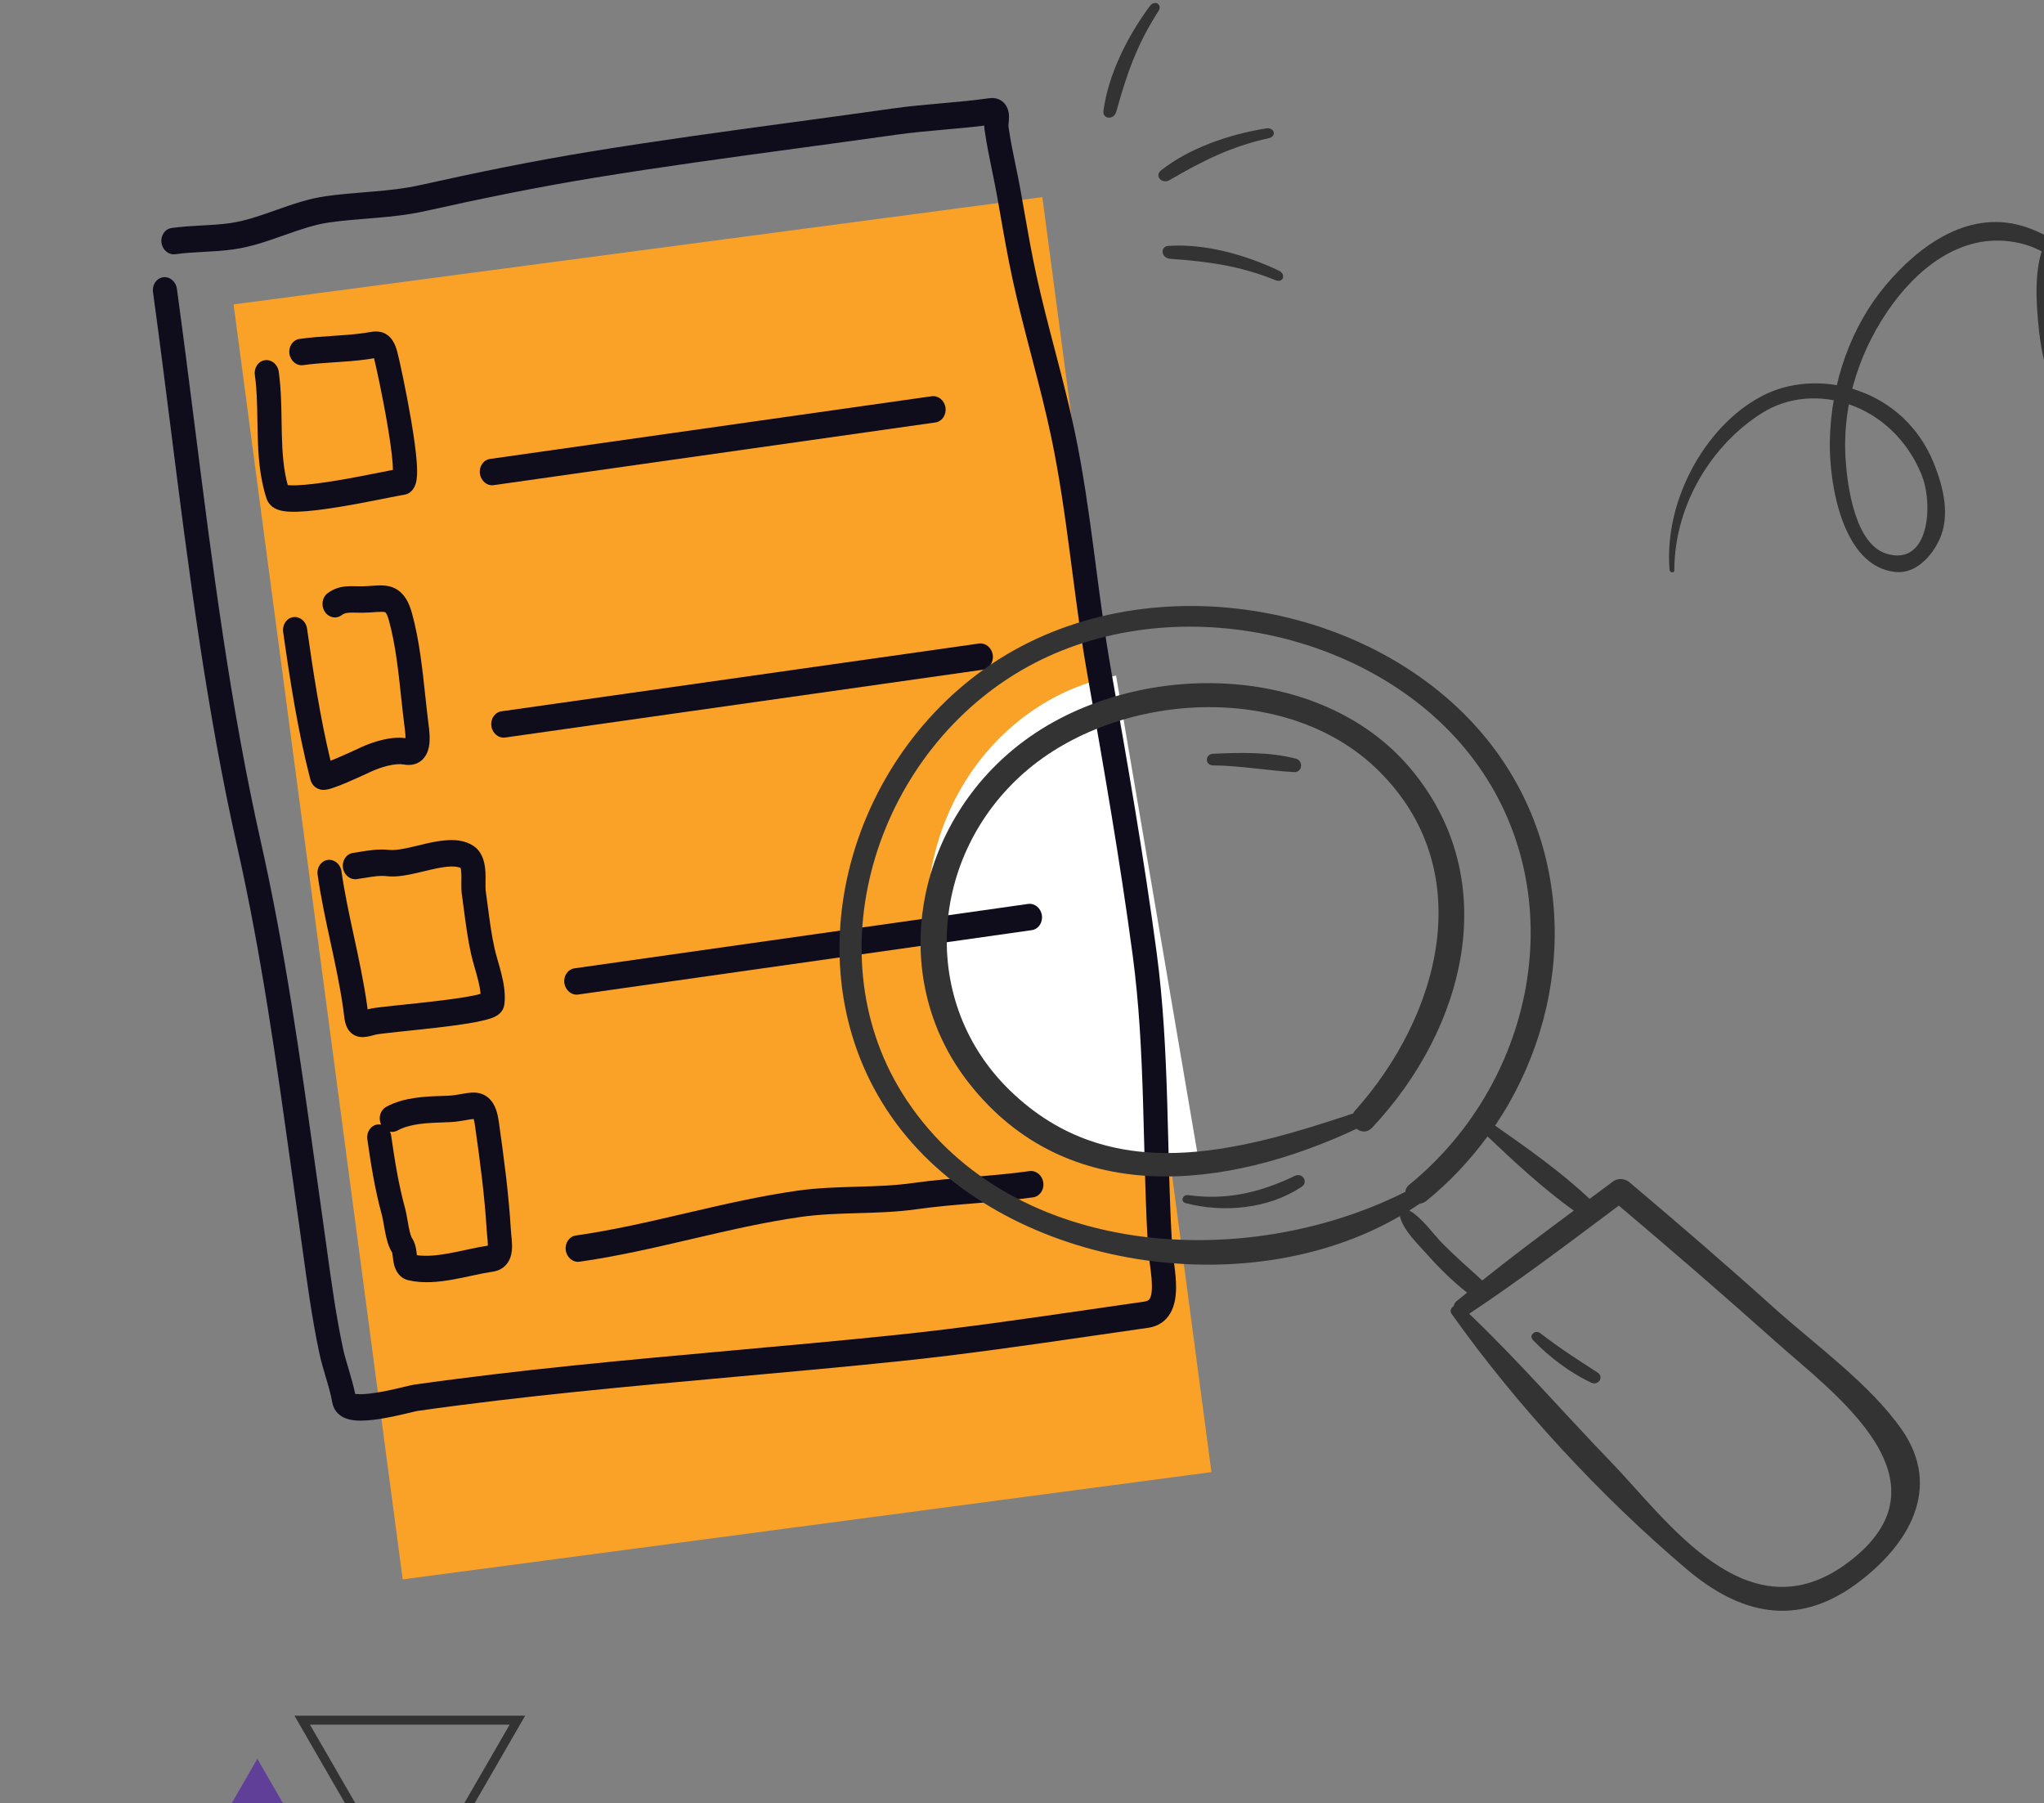 <svg width="280" height="247" viewBox="0 0 280 247" fill="none" xmlns="http://www.w3.org/2000/svg">
<rect x="0" y="0" width="280" height="247" fill="#808080" stroke="none"/>
<g clip-path="url(#clip0_720_3646)">
<rect x="32" y="41.696" width="111.756" height="176.165" transform="rotate(-7.556 32 41.696)" fill="#FAA228"/>
<path d="M40.335 235H71.941L56.138 262.371L40.335 235ZM69.814 236.228H42.461L56.137 259.916L69.814 236.228Z" fill="#333333"/>
<path d="M35.252 240.907L39.878 248.919L44.504 256.932H35.252H26L30.626 248.919L35.252 240.907Z" fill="#603F99"/>
<path d="M229.357 78.139C229.366 68.965 234.685 60.747 241.425 56.54C248.549 52.093 259.209 55.272 263.212 64.976C264.874 69.007 264.324 77.626 258.44 75.848C254.115 74.54 253.085 66.636 252.835 63.108C252.258 54.988 255.015 47.425 259.271 41.637C263.432 35.977 269.808 31.321 277.425 33.5C284.199 35.439 294.19 46.865 289.269 53.803C287.152 56.786 284.006 53.41 282.842 50.777C282.054 48.992 281.84 47.018 281.591 45.164C280.969 40.532 281.17 35.924 283.292 32.212C286.656 26.326 293.998 24.464 299.85 22.355C301.445 21.781 300.221 18.853 298.681 19.505C291.486 22.551 283.272 25.258 280.024 33.416C278.639 36.894 278.885 41.26 279.308 45.207C279.658 48.466 280.494 52.95 283.161 55.367C285.076 57.102 287.852 58.267 289.813 56.769C292.444 54.76 292.973 51.842 292.65 48.184C291.97 40.48 284.199 33.461 277.752 31.181C269.859 28.39 262.829 33.685 258.3 39.087C253.604 44.686 250.799 52.378 250.661 60.477C250.564 66.23 252.37 77.654 259.69 78.349C262.455 78.611 264.637 76.174 265.689 73.873C267.142 70.698 266.282 66.82 264.881 63.39C260.773 53.325 249.559 50.464 242.093 53.892C234.175 57.527 227.9 68.035 228.704 78.044C228.736 78.447 229.356 78.542 229.357 78.139Z" fill="#333333"/>
<path d="M164.113 158.464C160.043 159.248 155.867 159.171 151.825 158.239C147.782 157.307 143.951 155.537 140.552 153.03C137.152 150.524 134.251 147.329 132.012 143.63C129.773 139.931 128.241 135.799 127.504 131.47C126.767 127.141 126.839 122.7 127.715 118.401C128.592 114.101 130.256 110.028 132.613 106.412C134.97 102.797 137.974 99.711 141.452 97.33C144.931 94.949 148.816 93.32 152.887 92.536L158.5 125.5L164.113 158.464Z" fill="white"/>
<path fill-rule="evenodd" clip-rule="evenodd" d="M108.929 16.7C113.37 16.097 117.805 15.495 122.224 14.868C124.466 14.55 126.716 14.35 128.918 14.155L128.928 14.154C131.146 13.957 133.315 13.764 135.456 13.46C135.937 13.392 136.768 13.37 137.457 14.027C138.152 14.689 138.209 15.575 138.217 15.925C138.223 16.23 138.19 16.596 138.17 16.811C138.166 16.856 138.163 16.894 138.16 16.924C138.138 17.192 138.142 17.308 138.15 17.364C138.406 19.168 138.753 20.843 139.11 22.567C139.355 23.752 139.605 24.96 139.834 26.25C139.971 27.023 140.105 27.79 140.239 28.553C140.78 31.649 141.31 34.677 141.977 37.725C142.715 41.101 143.589 44.448 144.475 47.841L144.609 48.354C145.537 51.909 146.47 55.514 147.237 59.171C148.375 64.601 149.142 70.086 149.859 75.517C149.956 76.254 150.052 76.99 150.148 77.724C150.763 82.423 151.371 87.071 152.184 91.68C154.457 104.575 156.706 117.431 158.445 130.473C159.345 137.224 159.678 143.974 159.885 150.669C159.945 152.623 159.995 154.567 160.044 156.506C160.165 161.241 160.285 165.94 160.559 170.652C160.59 171.194 160.673 171.819 160.773 172.569C160.801 172.777 160.83 172.994 160.859 173.222C160.987 174.21 161.117 175.352 161.105 176.443C161.093 177.512 160.945 178.748 160.357 179.802C159.715 180.951 158.667 181.675 157.285 181.871C154.787 182.225 152.285 182.589 149.78 182.953C140.946 184.236 132.072 185.526 123.168 186.451C115.647 187.232 108.142 187.91 100.649 188.586C86.129 189.897 71.658 191.203 57.221 193.252C57.221 193.252 57.217 193.252 57.208 193.254L57.169 193.261C57.136 193.267 57.094 193.276 57.04 193.288C56.933 193.311 56.798 193.342 56.633 193.381C56.511 193.41 56.369 193.444 56.214 193.481C55.97 193.539 55.693 193.606 55.409 193.672C54.458 193.895 53.259 194.16 52.07 194.346C50.907 194.529 49.638 194.656 48.582 194.548C48.062 194.495 47.453 194.372 46.905 194.062C46.31 193.725 45.693 193.098 45.517 192.104C45.331 191.043 45.032 189.994 44.694 188.85C44.664 188.749 44.634 188.648 44.603 188.545C44.297 187.515 43.965 186.395 43.722 185.243C42.749 180.627 42.086 175.797 41.446 171.139C41.288 169.984 41.13 168.84 40.97 167.712C40.605 165.134 40.247 162.567 39.89 160.008C37.826 145.205 35.803 130.694 32.521 116.101C28.26 97.153 25.82 77.886 23.394 58.718C22.602 52.461 21.811 46.216 20.959 39.995C20.823 39.003 21.445 38.099 22.349 37.976C23.253 37.853 24.096 38.558 24.232 39.55C25.097 45.861 25.895 52.165 26.691 58.455C29.112 77.576 31.518 96.577 35.734 115.323C39.055 130.09 41.103 144.784 43.166 159.582C43.522 162.134 43.878 164.689 44.241 167.248C44.407 168.416 44.568 169.588 44.729 170.76C45.367 175.404 46.006 180.055 46.947 184.517C47.155 185.504 47.441 186.471 47.755 187.529C47.783 187.624 47.812 187.72 47.84 187.817C48.127 188.787 48.43 189.831 48.656 190.925C48.7 190.932 48.749 190.938 48.805 190.944C49.457 191.011 50.411 190.936 51.516 190.763C52.594 190.594 53.706 190.349 54.637 190.131C54.861 190.079 55.087 190.025 55.304 189.973C55.906 189.829 56.444 189.7 56.711 189.662C71.22 187.603 85.83 186.284 100.401 184.968C107.874 184.293 115.337 183.619 122.77 182.847C131.607 181.929 140.4 180.652 149.224 179.37C151.738 179.004 154.255 178.639 156.775 178.281C157.277 178.21 157.428 178.022 157.52 177.858C157.666 177.596 157.786 177.115 157.795 176.305C157.804 175.515 157.708 174.614 157.582 173.637C157.559 173.458 157.534 173.274 157.509 173.086C157.406 172.315 157.296 171.493 157.255 170.788C156.977 166.008 156.855 161.207 156.733 156.445C156.684 154.521 156.635 152.604 156.576 150.697C156.371 144.039 156.042 137.45 155.17 130.904C153.443 117.957 151.209 105.179 148.934 92.276C148.105 87.573 147.484 82.829 146.87 78.135C146.775 77.403 146.679 76.672 146.583 75.943C145.867 70.517 145.116 65.162 144.011 59.893C143.267 56.343 142.358 52.826 141.428 49.264C141.381 49.086 141.335 48.907 141.288 48.729C140.407 45.355 139.514 41.937 138.758 38.48C138.072 35.342 137.524 32.21 136.982 29.106C136.85 28.353 136.718 27.601 136.585 26.85C136.4 25.808 136.168 24.68 135.929 23.514C135.546 21.653 135.144 19.693 134.879 17.829C134.848 17.61 134.836 17.397 134.834 17.201C132.985 17.433 131.132 17.597 129.309 17.759L129.281 17.762C127.063 17.959 124.887 18.152 122.734 18.458C118.274 19.091 113.819 19.695 109.368 20.299C100.051 21.563 90.756 22.824 81.491 24.337C73.727 25.605 65.964 27.187 58.264 28.909C56.004 29.415 53.748 29.651 51.56 29.839C51.09 29.879 50.625 29.917 50.164 29.954C48.45 30.094 46.786 30.23 45.121 30.466C43.057 30.759 41.042 31.467 38.861 32.239L38.792 32.263C36.681 33.01 34.407 33.815 32.025 34.153C30.616 34.353 29.219 34.428 27.899 34.5L27.879 34.501C26.532 34.573 25.265 34.642 24.013 34.82C23.11 34.948 22.264 34.248 22.123 33.257C21.982 32.266 22.601 31.358 23.504 31.23C24.894 31.033 26.278 30.958 27.591 30.887L27.63 30.885C28.976 30.813 30.25 30.743 31.515 30.563C33.575 30.271 35.587 29.564 37.768 28.792L37.83 28.77C39.944 28.022 42.222 27.215 44.612 26.876C46.375 26.626 48.154 26.481 49.88 26.34C50.33 26.304 50.775 26.268 51.216 26.23C53.38 26.044 55.468 25.821 57.52 25.362C65.256 23.632 73.079 22.037 80.919 20.757C90.224 19.237 99.59 17.967 108.929 16.7ZM135.998 17.047L135.995 17.047L135.998 17.047ZM134.908 15.927C134.905 15.898 134.907 15.892 134.908 15.918L134.908 15.927Z" fill="#0F0C1C"/>
<path fill-rule="evenodd" clip-rule="evenodd" d="M39.647 48.45C39.506 47.459 40.124 46.551 41.028 46.423C42.543 46.208 44.059 46.108 45.511 46.013L45.54 46.011C47.019 45.914 48.433 45.82 49.831 45.622C50.013 45.596 50.184 45.567 50.358 45.538L50.386 45.533C50.546 45.506 50.72 45.477 50.886 45.454C51.208 45.41 51.702 45.357 52.219 45.488C52.832 45.643 53.349 46.019 53.737 46.582C54.075 47.072 54.278 47.651 54.425 48.202C54.69 49.186 55.637 53.528 56.332 57.633C56.68 59.687 56.978 61.752 57.09 63.342C57.145 64.12 57.164 64.89 57.092 65.518C57.057 65.82 56.986 66.227 56.809 66.612C56.629 67.002 56.196 67.651 55.358 67.769C55.007 67.819 54.216 67.977 53.105 68.199C52.765 68.266 52.395 68.34 51.998 68.419C50.35 68.745 48.321 69.136 46.331 69.458C44.355 69.778 42.359 70.039 40.793 70.09C40.022 70.116 39.263 70.095 38.631 69.967C38.318 69.904 37.943 69.797 37.589 69.592C37.234 69.386 36.738 68.983 36.504 68.261C35.556 65.337 35.367 62.299 35.297 59.462C35.28 58.816 35.27 58.184 35.26 57.565C35.225 55.379 35.192 53.346 34.91 51.363C34.77 50.372 35.388 49.464 36.291 49.336C37.194 49.208 38.041 49.907 38.181 50.899C38.501 53.153 38.538 55.515 38.573 57.737C38.582 58.322 38.591 58.897 38.605 59.457C38.668 61.97 38.826 64.293 39.417 66.447C39.702 66.477 40.097 66.489 40.608 66.472C41.974 66.427 43.815 66.192 45.764 65.877C47.7 65.564 49.686 65.181 51.327 64.856C51.677 64.787 52.015 64.72 52.336 64.656C52.896 64.544 53.404 64.442 53.828 64.361C53.825 64.132 53.813 63.855 53.79 63.528C53.691 62.136 53.421 60.225 53.078 58.203C52.393 54.159 51.47 49.953 51.251 49.137C51.245 49.113 51.238 49.09 51.232 49.068C51.151 49.081 51.059 49.096 50.951 49.115L50.946 49.116C50.772 49.145 50.566 49.18 50.34 49.212C48.82 49.427 47.301 49.527 45.847 49.623L45.823 49.624C44.344 49.721 42.932 49.815 41.537 50.013C40.634 50.141 39.788 49.441 39.647 48.45Z" fill="#0F0C1C"/>
<path fill-rule="evenodd" clip-rule="evenodd" d="M48.785 80.299C49.054 80.305 49.303 80.311 49.572 80.307C50.055 80.3 50.468 80.272 50.887 80.243C51.065 80.231 51.244 80.218 51.429 80.208C51.987 80.175 52.661 80.153 53.313 80.305C54.037 80.475 54.728 80.856 55.304 81.572C55.835 82.233 56.18 83.072 56.437 84.002C57.434 87.607 57.867 91.655 58.266 95.381C58.402 96.648 58.534 97.879 58.682 99.041C58.687 99.08 58.692 99.12 58.698 99.161C58.801 99.963 58.969 101.265 58.748 102.338C58.619 102.963 58.318 103.737 57.614 104.261C56.907 104.787 56.08 104.848 55.325 104.715C54.759 104.615 53.993 104.676 53.115 104.889C52.259 105.096 51.405 105.42 50.711 105.743C50.676 105.759 50.625 105.783 50.559 105.814C50.068 106.044 48.769 106.652 47.519 107.181C46.816 107.479 46.084 107.77 45.502 107.956C45.225 108.045 44.901 108.136 44.602 108.173C44.469 108.189 44.206 108.215 43.907 108.15C43.663 108.097 42.791 107.833 42.514 106.765C40.806 100.18 39.744 93.29 38.789 86.557C38.648 85.566 39.266 84.658 40.169 84.53C41.072 84.402 41.919 85.101 42.059 86.093C42.931 92.234 43.871 98.349 45.281 104.198C45.58 104.082 45.91 103.947 46.254 103.801C47.444 103.297 48.681 102.719 49.184 102.483C49.255 102.45 49.311 102.424 49.35 102.405C50.185 102.018 51.23 101.617 52.32 101.353C53.321 101.111 54.461 100.959 55.547 101.107C55.549 100.996 55.546 100.862 55.537 100.703C55.514 100.323 55.463 99.912 55.404 99.45C55.232 98.104 55.088 96.757 54.944 95.42C54.555 91.789 54.174 88.231 53.271 84.966C53.082 84.282 52.917 84.014 52.843 83.922L52.839 83.917C52.812 83.883 52.799 83.867 52.7 83.844C52.524 83.803 52.243 83.79 51.689 83.823C51.56 83.83 51.415 83.84 51.257 83.851C50.814 83.881 50.271 83.918 49.701 83.926C49.372 83.931 49.053 83.924 48.778 83.918C48.71 83.916 48.645 83.915 48.583 83.914C48.251 83.907 47.995 83.908 47.766 83.926C47.349 83.96 47.074 84.049 46.794 84.26C46.051 84.819 45.017 84.602 44.486 83.774C43.954 82.946 44.126 81.82 44.87 81.261C45.744 80.603 46.618 80.382 47.438 80.316C47.828 80.285 48.212 80.288 48.555 80.295C48.633 80.296 48.71 80.298 48.785 80.299ZM55.912 101.156L55.908 101.156L55.912 101.156Z" fill="#0F0C1C"/>
<path fill-rule="evenodd" clip-rule="evenodd" d="M49.194 116.692C50.387 116.495 51.856 116.252 53.265 116.412C53.799 116.473 54.514 116.403 55.436 116.222C56.028 116.106 56.614 115.966 57.237 115.816C57.598 115.729 57.97 115.64 58.364 115.55C59.379 115.32 60.48 115.104 61.528 115.068C62.565 115.033 63.73 115.165 64.767 115.806C65.534 116.28 65.96 117.011 66.189 117.685C66.408 118.329 66.476 118.999 66.501 119.542C66.522 120.003 66.516 120.482 66.51 120.873C66.509 120.945 66.508 121.014 66.508 121.079C66.502 121.558 66.509 121.84 66.534 122.017C66.64 122.761 66.735 123.488 66.828 124.202C67.086 126.175 67.332 128.054 67.75 129.92C67.85 130.366 67.99 130.869 68.157 131.455C68.174 131.512 68.191 131.571 68.207 131.63C68.357 132.152 68.522 132.729 68.668 133.309C68.983 134.565 69.28 136.099 69.094 137.556C68.976 138.483 68.329 138.933 68.154 139.051C67.881 139.234 67.577 139.363 67.318 139.457C66.784 139.65 66.097 139.814 65.36 139.96C63.867 140.254 61.909 140.517 59.955 140.746C58.446 140.923 56.911 141.084 55.562 141.225C55.157 141.268 54.769 141.308 54.403 141.347C53.606 141.432 52.92 141.507 52.391 141.574C52.126 141.607 51.91 141.637 51.743 141.663C51.661 141.676 51.596 141.687 51.548 141.697C51.505 141.705 51.486 141.71 51.486 141.71L51.488 141.709C50.913 141.87 50.345 142.015 49.857 142.046C49.353 142.078 48.526 142.016 47.881 141.255C47.369 140.65 47.248 139.88 47.194 139.542L47.194 139.538C47.159 139.32 47.13 139.079 47.102 138.853L47.1 138.835C47.071 138.598 47.041 138.352 47.002 138.079C46.577 135.081 45.935 132.105 45.277 129.058L45.263 128.997C44.614 125.993 43.949 122.918 43.509 119.813C43.368 118.822 43.986 117.914 44.889 117.786C45.792 117.658 46.639 118.358 46.779 119.349C47.2 122.309 47.838 125.265 48.497 128.313L48.498 128.319C49.152 131.341 49.824 134.454 50.273 137.615C50.307 137.853 50.335 138.071 50.358 138.265C50.431 138.245 50.509 138.224 50.591 138.201C50.904 138.113 51.417 138.042 51.93 137.977C52.49 137.907 53.201 137.829 53.999 137.744C54.373 137.705 54.766 137.663 55.174 137.621C56.521 137.48 58.029 137.322 59.517 137.147C61.461 136.919 63.321 136.667 64.692 136.397C65.155 136.306 65.534 136.217 65.828 136.135C65.788 135.586 65.666 134.937 65.477 134.183C65.348 133.669 65.201 133.156 65.05 132.625C65.033 132.568 65.017 132.51 65 132.452C64.836 131.877 64.664 131.268 64.536 130.694C64.076 128.637 63.796 126.498 63.531 124.474C63.443 123.795 63.355 123.128 63.264 122.481C63.19 121.96 63.193 121.383 63.198 120.941C63.199 120.857 63.2 120.775 63.201 120.695C63.206 120.303 63.21 119.963 63.195 119.632C63.178 119.255 63.138 119.023 63.098 118.892C62.822 118.757 62.388 118.664 61.717 118.686C60.97 118.712 60.102 118.871 59.118 119.095C58.803 119.167 58.467 119.247 58.121 119.33C57.452 119.491 56.748 119.659 56.101 119.786C55.106 119.981 54.019 120.128 53.007 120.012C52.059 119.904 51.144 120.053 50.016 120.236C49.657 120.295 49.277 120.357 48.867 120.415C47.964 120.543 47.118 119.843 46.977 118.852C46.837 117.861 47.455 116.953 48.358 116.825C48.616 116.788 48.896 116.742 49.194 116.692ZM49.562 138.433C49.562 138.433 49.564 138.433 49.568 138.433L49.562 138.433Z" fill="#0F0C1C"/>
<path fill-rule="evenodd" clip-rule="evenodd" d="M60.636 150.111C60.868 150.103 61.092 150.096 61.309 150.088C61.983 150.063 62.584 149.961 63.186 149.854C63.222 149.847 63.26 149.841 63.298 149.834C63.817 149.741 64.476 149.623 65.076 149.655C65.827 149.695 66.688 149.974 67.353 150.853C67.925 151.607 68.18 152.594 68.323 153.597C69.018 158.497 69.676 163.397 69.979 168.414C69.995 168.679 70.018 168.914 70.045 169.181C70.06 169.338 70.077 169.506 70.094 169.698C70.133 170.144 70.171 170.709 70.117 171.262C70.062 171.827 69.897 172.543 69.401 173.152C68.889 173.783 68.2 174.084 67.491 174.184C66.698 174.297 65.847 174.472 64.924 174.67C64.791 174.698 64.656 174.727 64.52 174.757C63.73 174.927 62.894 175.107 62.059 175.257C60.118 175.604 57.967 175.832 55.932 175.355C55.11 175.163 54.559 174.59 54.249 173.958C53.989 173.428 53.902 172.866 53.857 172.539C53.828 172.327 53.812 172.187 53.799 172.072C53.783 171.934 53.772 171.832 53.746 171.683C53.737 171.632 53.729 171.597 53.723 171.573C53.425 171.111 53.232 170.595 53.098 170.158C52.95 169.675 52.839 169.165 52.749 168.7C52.666 168.274 52.604 167.914 52.55 167.603C52.47 167.138 52.409 166.783 52.326 166.481C51.371 162.996 50.811 159.507 50.32 156.048C50.179 155.056 50.797 154.149 51.7 154.021C51.874 153.996 52.046 154.002 52.211 154.035L52.208 154.028C51.783 153.131 52.095 152.047 52.904 151.605C55.338 150.278 58.324 150.183 60.636 150.111ZM53.418 155.009C53.502 155.185 53.561 155.378 53.59 155.584C54.077 159.012 54.61 162.294 55.495 165.525C55.625 165.999 55.747 166.696 55.854 167.308C55.901 167.576 55.945 167.828 55.986 168.037C56.066 168.448 56.146 168.801 56.234 169.089C56.278 169.231 56.318 169.34 56.353 169.421C56.37 169.461 56.385 169.49 56.396 169.511C56.407 169.531 56.411 169.538 56.411 169.538C56.792 170.094 56.929 170.708 56.996 171.087C57.032 171.294 57.057 171.496 57.077 171.66C57.083 171.712 57.089 171.759 57.094 171.803C57.099 171.845 57.104 171.885 57.108 171.923C58.381 172.107 59.835 171.972 61.441 171.684C62.221 171.545 62.998 171.377 63.79 171.206C63.929 171.177 64.067 171.147 64.207 171.117C65.079 170.93 65.971 170.745 66.834 170.616C66.836 170.458 66.825 170.246 66.799 169.952C66.79 169.847 66.777 169.721 66.764 169.584C66.733 169.27 66.696 168.894 66.676 168.558C66.384 163.717 65.747 158.958 65.052 154.061C64.994 153.654 64.93 153.409 64.885 153.27C64.671 153.277 64.359 153.328 63.798 153.428C63.194 153.534 62.411 153.672 61.508 153.706C61.314 153.713 61.121 153.72 60.93 153.726C58.459 153.813 56.203 153.893 54.442 154.853C54.115 155.031 53.757 155.077 53.418 155.009Z" fill="#0F0C1C"/>
<path fill-rule="evenodd" clip-rule="evenodd" d="M65.742 64.889C65.601 63.897 66.219 62.99 67.123 62.862L127.629 54.274C128.532 54.146 129.379 54.846 129.519 55.837C129.66 56.828 129.042 57.736 128.139 57.864L67.632 66.451C66.729 66.58 65.883 65.88 65.742 64.889Z" fill="#0F0C1C"/>
<path fill-rule="evenodd" clip-rule="evenodd" d="M67.312 99.457C67.171 98.466 67.789 97.558 68.692 97.43L134.105 88.146C135.008 88.018 135.854 88.717 135.995 89.709C136.136 90.7 135.517 91.608 134.614 91.736L69.202 101.02C68.299 101.148 67.452 100.448 67.312 99.457Z" fill="#0F0C1C"/>
<path fill-rule="evenodd" clip-rule="evenodd" d="M77.313 134.66C77.172 133.668 77.79 132.761 78.693 132.633L140.835 123.813C141.738 123.685 142.585 124.384 142.725 125.376C142.866 126.367 142.248 127.275 141.345 127.403L79.203 136.222C78.3 136.351 77.453 135.651 77.313 134.66Z" fill="#0F0C1C"/>
<path fill-rule="evenodd" clip-rule="evenodd" d="M94.662 169.732C89.642 170.9 84.548 172.086 79.392 172.818C78.489 172.946 77.643 172.246 77.502 171.255C77.361 170.264 77.979 169.356 78.882 169.228C83.898 168.516 88.875 167.359 93.929 166.183L93.957 166.176C98.98 165.007 104.078 163.821 109.241 163.088C111.944 162.704 114.671 162.626 117.297 162.55L117.325 162.549C119.988 162.472 122.547 162.397 125.046 162.042C127.797 161.652 130.492 161.43 133.133 161.213L133.139 161.213C135.794 160.995 138.394 160.781 141.024 160.408C141.927 160.28 142.774 160.98 142.914 161.971C143.055 162.962 142.437 163.87 141.534 163.998C138.813 164.384 136.137 164.604 133.507 164.82L133.472 164.823C130.816 165.041 128.206 165.256 125.556 165.632C122.879 166.012 120.168 166.09 117.551 166.166L117.498 166.167C114.836 166.244 112.268 166.321 109.751 166.678C104.731 167.39 99.751 168.548 94.698 169.724L94.662 169.732Z" fill="#0F0C1C"/>
<path d="M193.126 105.16C180.706 90.519 155.537 90.325 140.464 101.355C125.342 112.421 121.187 133.642 132.718 148.34C146.2 165.524 167.81 163.06 185.833 154.612C186.429 155.075 187.281 155.186 187.955 154.47C200.74 140.881 206.074 120.423 193.126 105.16ZM138.442 149.456C125.775 137.259 127.252 117.227 140.354 105.786C153.064 94.69 176.245 93.219 188.746 105.465C202.751 119.183 197.269 139.162 185.543 152.217C185.458 152.311 185.429 152.412 185.37 152.511C169.284 157.886 152.074 162.581 138.442 149.456Z" fill="#333333"/>
<path d="M177.369 161.067C172.626 163.336 168.094 164.43 162.752 163.699C161.998 163.595 161.649 164.596 162.428 164.798C167.68 166.162 173.789 165.57 178.304 162.561C179.265 161.92 178.444 160.553 177.369 161.067Z" fill="#333333"/>
<path d="M177.53 103.921C173.959 102.977 169.812 103.073 166.14 103.251C165.06 103.303 165.045 104.816 166.14 104.831C169.9 104.88 173.539 105.54 177.265 105.757C178.41 105.823 178.594 104.203 177.53 103.921Z" fill="#333333"/>
<path d="M260.56 195.879C256.189 189.572 248.637 184.203 242.917 179.048C236.505 173.268 229.955 167.627 223.341 162.048C222.764 161.491 221.759 161.236 220.929 161.853C219.872 162.639 218.813 163.428 217.755 164.212C213.877 160.551 209.242 157.276 204.81 154.178C215.53 138.297 216.242 116.764 203.665 101.227C188.261 82.197 156.7 76.884 135.801 90.976C115.291 104.804 108.041 133.979 122.765 153.869C137.29 173.488 170.289 179.056 191.763 166.578C192.232 168.533 194.214 170.382 195.54 171.871C197.182 173.715 199.004 175.502 200.97 177.058C200.478 177.46 199.975 177.848 199.488 178.255C199.266 178.439 199.173 178.666 199.144 178.896C198.774 179.12 198.559 179.551 198.861 179.975C207.677 192.41 219.258 204.958 231.093 214.969C238.36 221.115 246.095 222.942 254.23 216.992C261.57 211.625 266.042 203.791 260.56 195.879ZM192.509 163.251C170.025 174.556 137.519 172.197 123.541 149.65C111.399 130.065 120.256 102.616 140.824 91.3C160.4 80.531 187.848 86.295 201.242 103.216C215.628 121.39 210.792 147.821 193.027 162.295C192.669 162.588 192.53 162.922 192.509 163.251ZM197.672 170.396C196.252 168.97 194.867 166.838 193.053 165.798C193.54 165.491 194.03 165.186 194.504 164.86C194.804 164.821 195.105 164.728 195.384 164.501C198.595 161.89 201.393 158.9 203.766 155.655C207.478 159.184 211.398 162.803 215.585 165.823C211.361 168.958 207.146 172.109 203.045 175.383C201.237 173.731 199.398 172.129 197.672 170.396ZM253.225 213.967C239.43 224.388 228.393 208.22 220.655 200.218C214.157 193.496 208.045 186.42 201.258 179.948C208.294 175.273 215.015 170.175 221.755 165.135C229.015 171.259 236.191 177.469 243.261 183.787C251.121 190.813 267.987 202.814 253.225 213.967Z" fill="#333333"/>
<path d="M218.846 187.997C216.142 186.269 213.531 184.57 211.005 182.613C210.305 182.071 209.375 182.908 209.997 183.555C212.197 185.847 215.028 188.005 217.977 189.385C218.973 189.851 219.759 188.582 218.846 187.997Z" fill="#333333"/>
<path d="M160.317 35.453C165.354 35.802 169.803 36.387 174.707 38.367C175.815 38.815 176.207 37.553 175.177 37.066C170.51 34.853 164.971 33.337 160.038 33.683C158.884 33.763 159.044 35.365 160.317 35.453Z" fill="#333333"/>
<path d="M160.244 24.655C164.614 22.096 168.626 20.064 173.786 18.933C174.952 18.678 174.58 17.41 173.458 17.589C168.366 18.393 162.935 20.268 159.035 23.345C158.122 24.064 159.14 25.302 160.244 24.655Z" fill="#333333"/>
<path d="M152.928 15.257C154.284 10.335 155.75 6.044 158.658 1.585C159.315 0.577 158.173 -0.066 157.494 0.855C154.409 5.033 151.822 10.216 151.159 15.176C151.003 16.336 152.586 16.5 152.928 15.257Z" fill="#333333"/>
</g>
<defs>
<clipPath id="clip0_720_3646">
<rect width="317" height="254" fill="white" transform="translate(0 -2)"/>
</clipPath>
</defs>
</svg>
